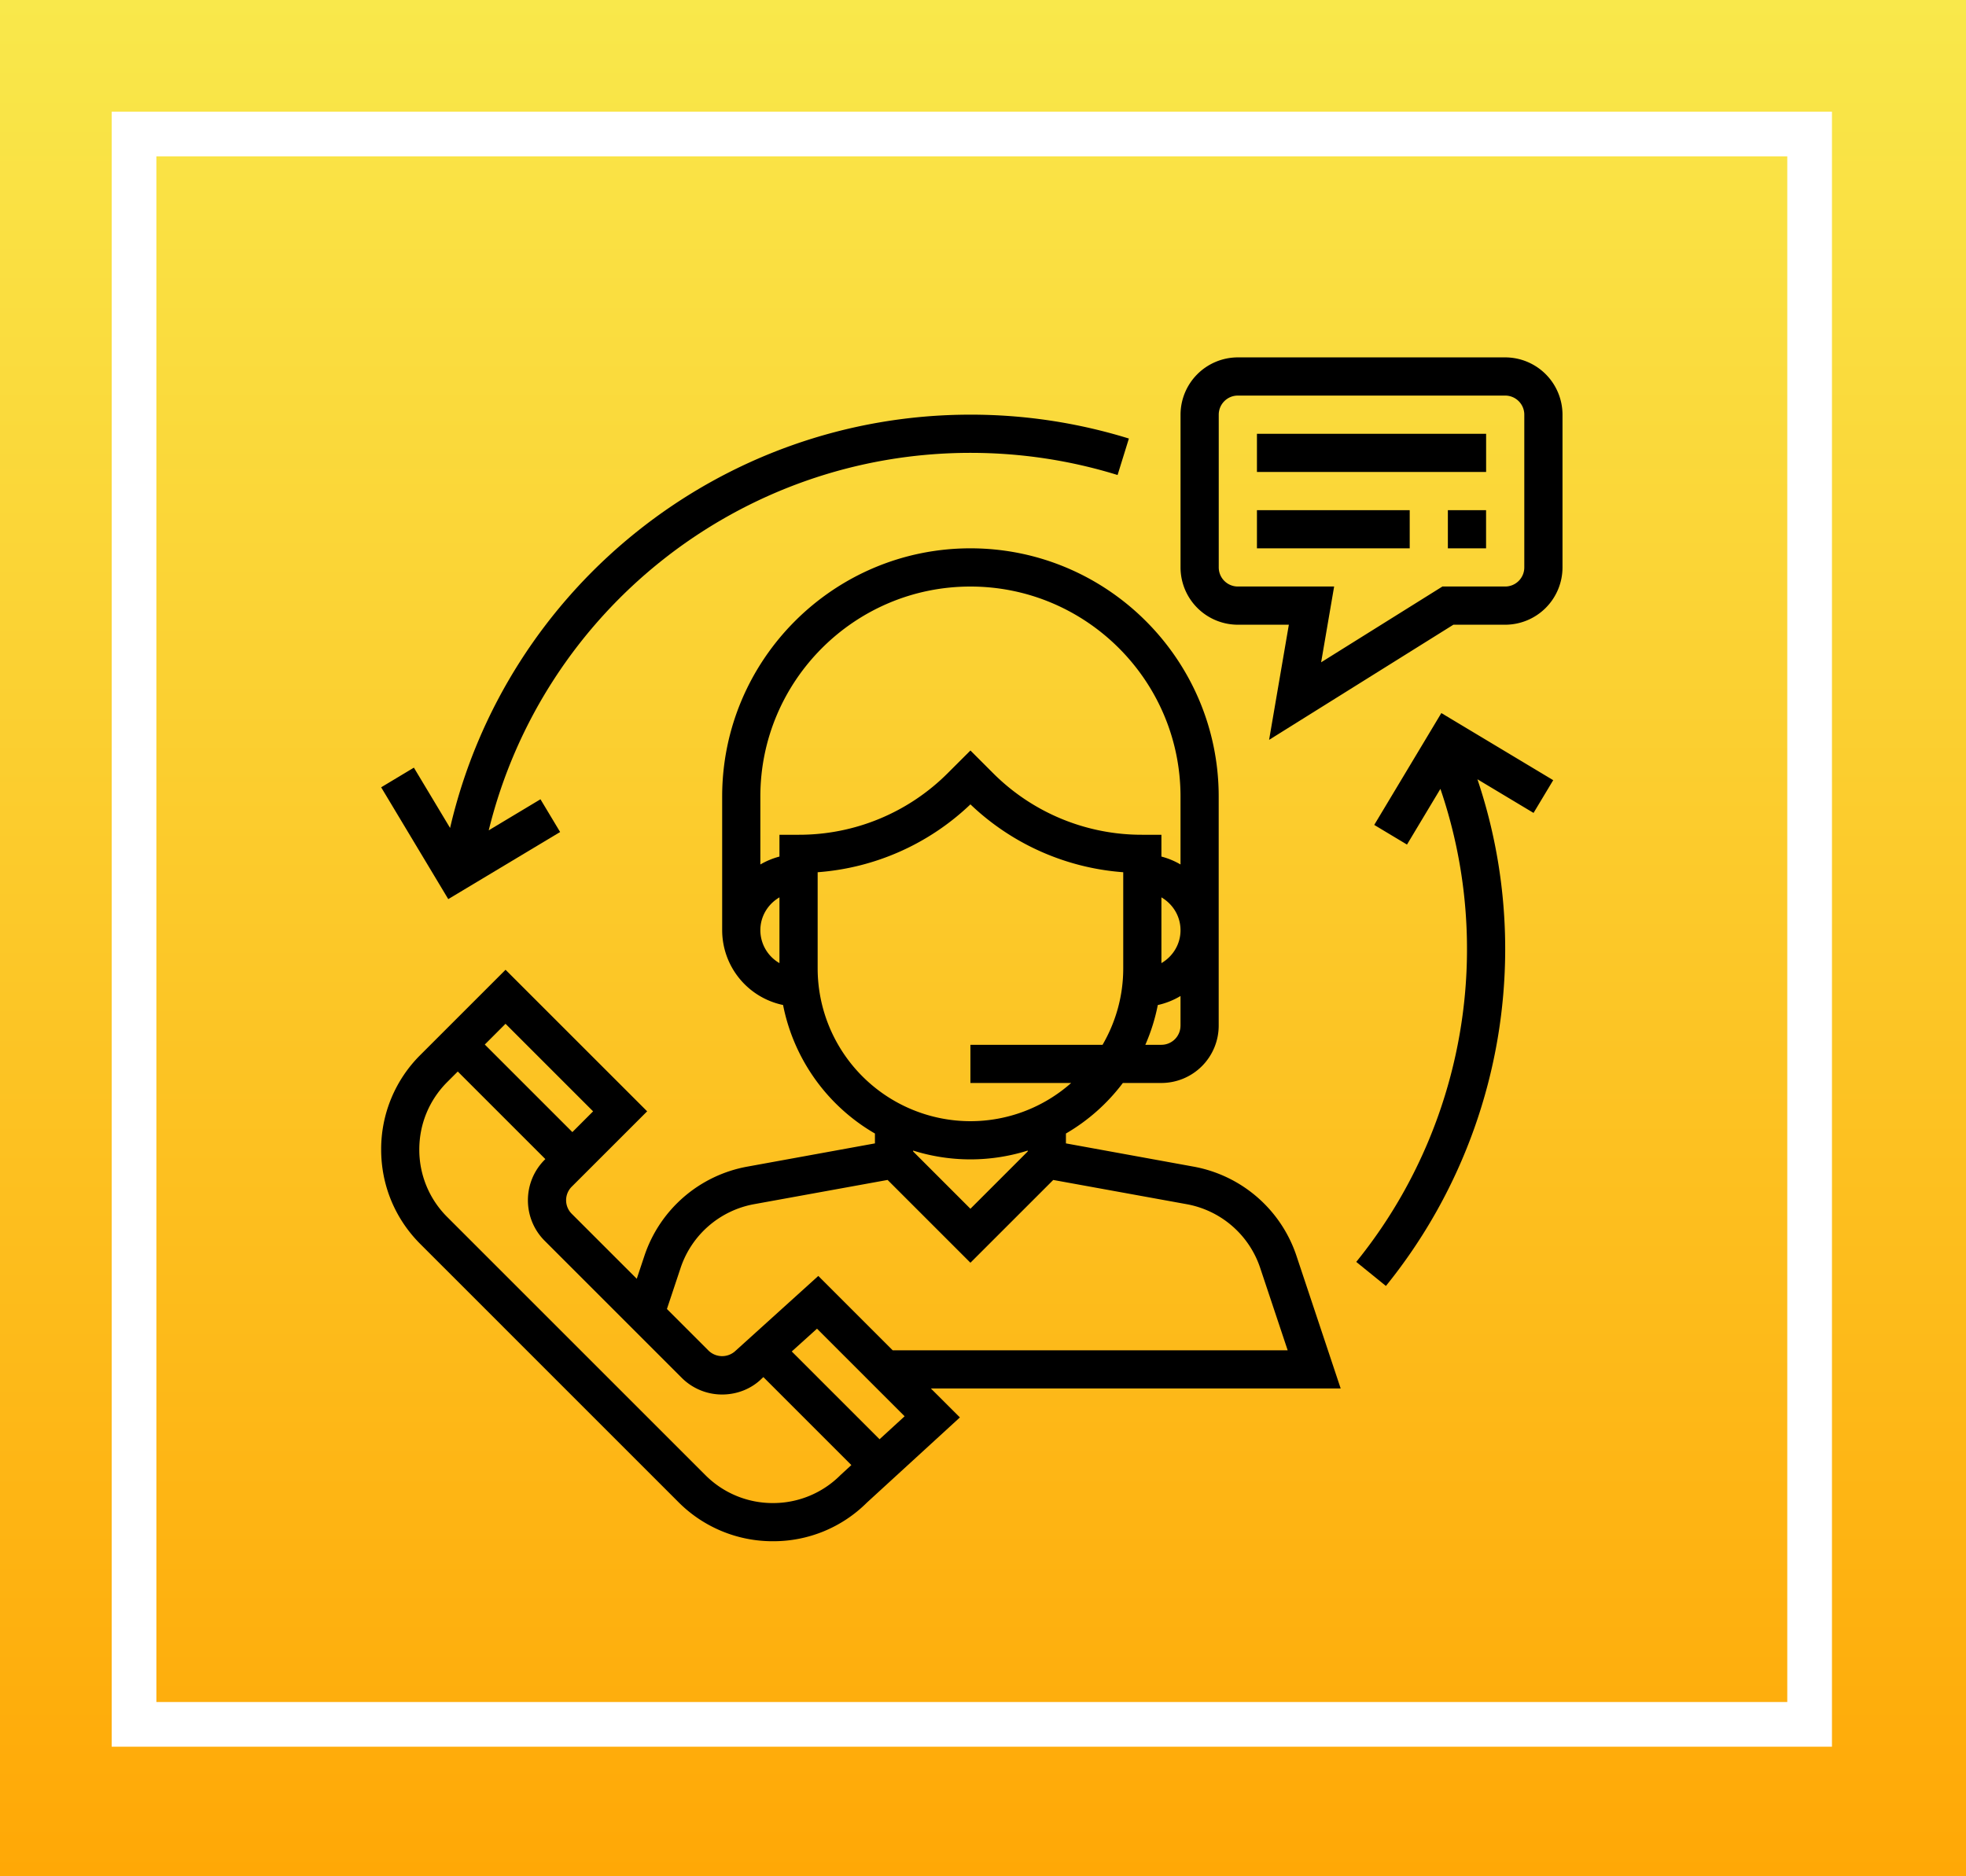 <svg width="88" height="84" fill="none" xmlns="http://www.w3.org/2000/svg"><rect width="100%" height="100%" fill="#808080" stroke="none"/><path d="M0 0h88v84H0V0Z" fill="url(#a)"/><path d="M6 6h75v71.198H6V6Z" stroke="#fff" stroke-width="2"/><g clip-path="url(#b)" fill="#000"><path d="m60.01 62.161-1.979-5.938a5.984 5.984 0 0 0-4.606-3.994l-5.713-1.04v-.442a8.603 8.603 0 0 0 2.548-2.263h1.726a2.568 2.568 0 0 0 2.564-2.565V35.661c0-6.127-4.985-11.113-11.113-11.113-6.127 0-11.112 4.986-11.112 11.113v5.984a3.425 3.425 0 0 0 2.726 3.348 8.565 8.565 0 0 0 4.112 5.754v.442l-5.713 1.04a5.983 5.983 0 0 0-4.606 3.995l-.342 1.026-2.912-2.911a.856.856 0 0 1 0-1.21l3.377-3.376-6.338-6.337-3.816 3.816a5.945 5.945 0 0 0-1.752 4.23c0 1.6.622 3.101 1.752 4.231l11.553 11.554A5.946 5.946 0 0 0 34.598 69a5.92 5.92 0 0 0 4.204-1.728l4.164-3.815-1.299-1.296H60.01ZM52.84 45.92a.856.856 0 0 1-.854.855h-.72a8.49 8.49 0 0 0 .558-1.78 3.39 3.39 0 0 0 1.017-.405v1.33Zm-.854-2.802v-2.944c.509.297.855.842.855 1.472s-.346 1.175-.855 1.472Zm-17.097 0a1.704 1.704 0 0 1-.855-1.472c0-.63.346-1.175.855-1.472v2.944Zm0-5.746v.976c-.304.08-.59.2-.855.354v-3.04c0-5.184 4.219-9.403 9.403-9.403 5.185 0 9.404 4.219 9.404 9.403v3.04a3.362 3.362 0 0 0-.855-.354v-.976h-.855a9.405 9.405 0 0 1-6.693-2.772l-1-1.001-1.002 1a9.405 9.405 0 0 1-6.692 2.773h-.855Zm1.71 5.984v-4.307a11.083 11.083 0 0 0 6.838-3.038 11.078 11.078 0 0 0 6.84 3.038v4.307c0 1.246-.341 2.412-.926 3.42h-5.914v1.709h4.509a6.802 6.802 0 0 1-4.509 1.71 6.847 6.847 0 0 1-6.838-6.84Zm9.403 8.154v.04l-2.565 2.565-2.564-2.565v-.04a8.537 8.537 0 0 0 5.129 0Zm-15.538 5.255a4.276 4.276 0 0 1 3.29-2.855l5.976-1.085 3.707 3.707 3.707-3.706 5.974 1.085a4.274 4.274 0 0 1 3.29 2.855l1.23 3.687h-17.68l-3.33-3.33-3.7 3.347a.873.873 0 0 1-1.209 0l-1.867-1.867.612-1.838Zm-7.836-10.931 3.92 3.92-.928.929-3.92-3.92.928-.929Zm14.99 20.207a4.253 4.253 0 0 1-3.022 1.25 4.25 4.25 0 0 1-3.023-1.252L20.02 54.486a4.246 4.246 0 0 1-1.252-3.022c0-1.142.445-2.216 1.252-3.023l.47-.47 3.92 3.92-.03.031c-1 1-1 2.627 0 3.627l6.13 6.13a2.55 2.55 0 0 0 1.814.752c.685 0 1.329-.267 1.782-.722l.064-.057 3.938 3.938-.49.45Zm1.752-1.607-3.93-3.93 1.13-1.02 3.922 3.922-1.122 1.028ZM67.374 16H55.406a2.568 2.568 0 0 0-2.564 2.564v6.84a2.568 2.568 0 0 0 2.564 2.564h2.284l-.884 5.155 8.249-5.155h2.32a2.568 2.568 0 0 0 2.564-2.565v-6.838A2.568 2.568 0 0 0 67.374 16Zm.855 9.403a.856.856 0 0 1-.855.855h-2.81l-5.429 3.393.582-3.393h-4.31a.856.856 0 0 1-.855-.855v-6.838c0-.472.383-.855.854-.855h11.968c.471 0 .855.383.855.854v6.84Z"/><path d="M66.52 19.42H56.262v1.71H66.52v-1.71ZM63.1 22.839h-6.838v1.71H63.1v-1.71ZM66.518 22.839h-1.71v1.71h1.71v-1.71ZM43.438 18.564c-11.169 0-20.79 7.727-23.292 18.503l-1.62-2.7-1.465.88 3.004 5.006 5.007-3.004-.88-1.466-2.316 1.39c2.422-9.86 11.288-16.899 21.562-16.899 2.246 0 4.462.334 6.586.992l.506-1.633a23.92 23.92 0 0 0-7.092-1.069ZM69.523 34.928l-5.007-3.005-3.004 5.008 1.466.88 1.496-2.494a22.135 22.135 0 0 1 1.19 7.183c0 5.084-1.76 10.054-4.957 13.994l1.328 1.077A23.989 23.989 0 0 0 67.374 42.5c0-2.615-.421-5.168-1.243-7.613l2.512 1.507.88-1.466Z"/></g><defs><linearGradient id="a" x1="44" y1="0" x2="44" y2="84" gradientUnits="userSpaceOnUse"><stop stop-color="#F9E84B"/><stop offset="1" stop-color="#FFA806"/></linearGradient><clipPath id="b"><path fill="#fff" transform="translate(17 16)" d="M0 0h53v53H0z"/></clipPath></defs></svg>